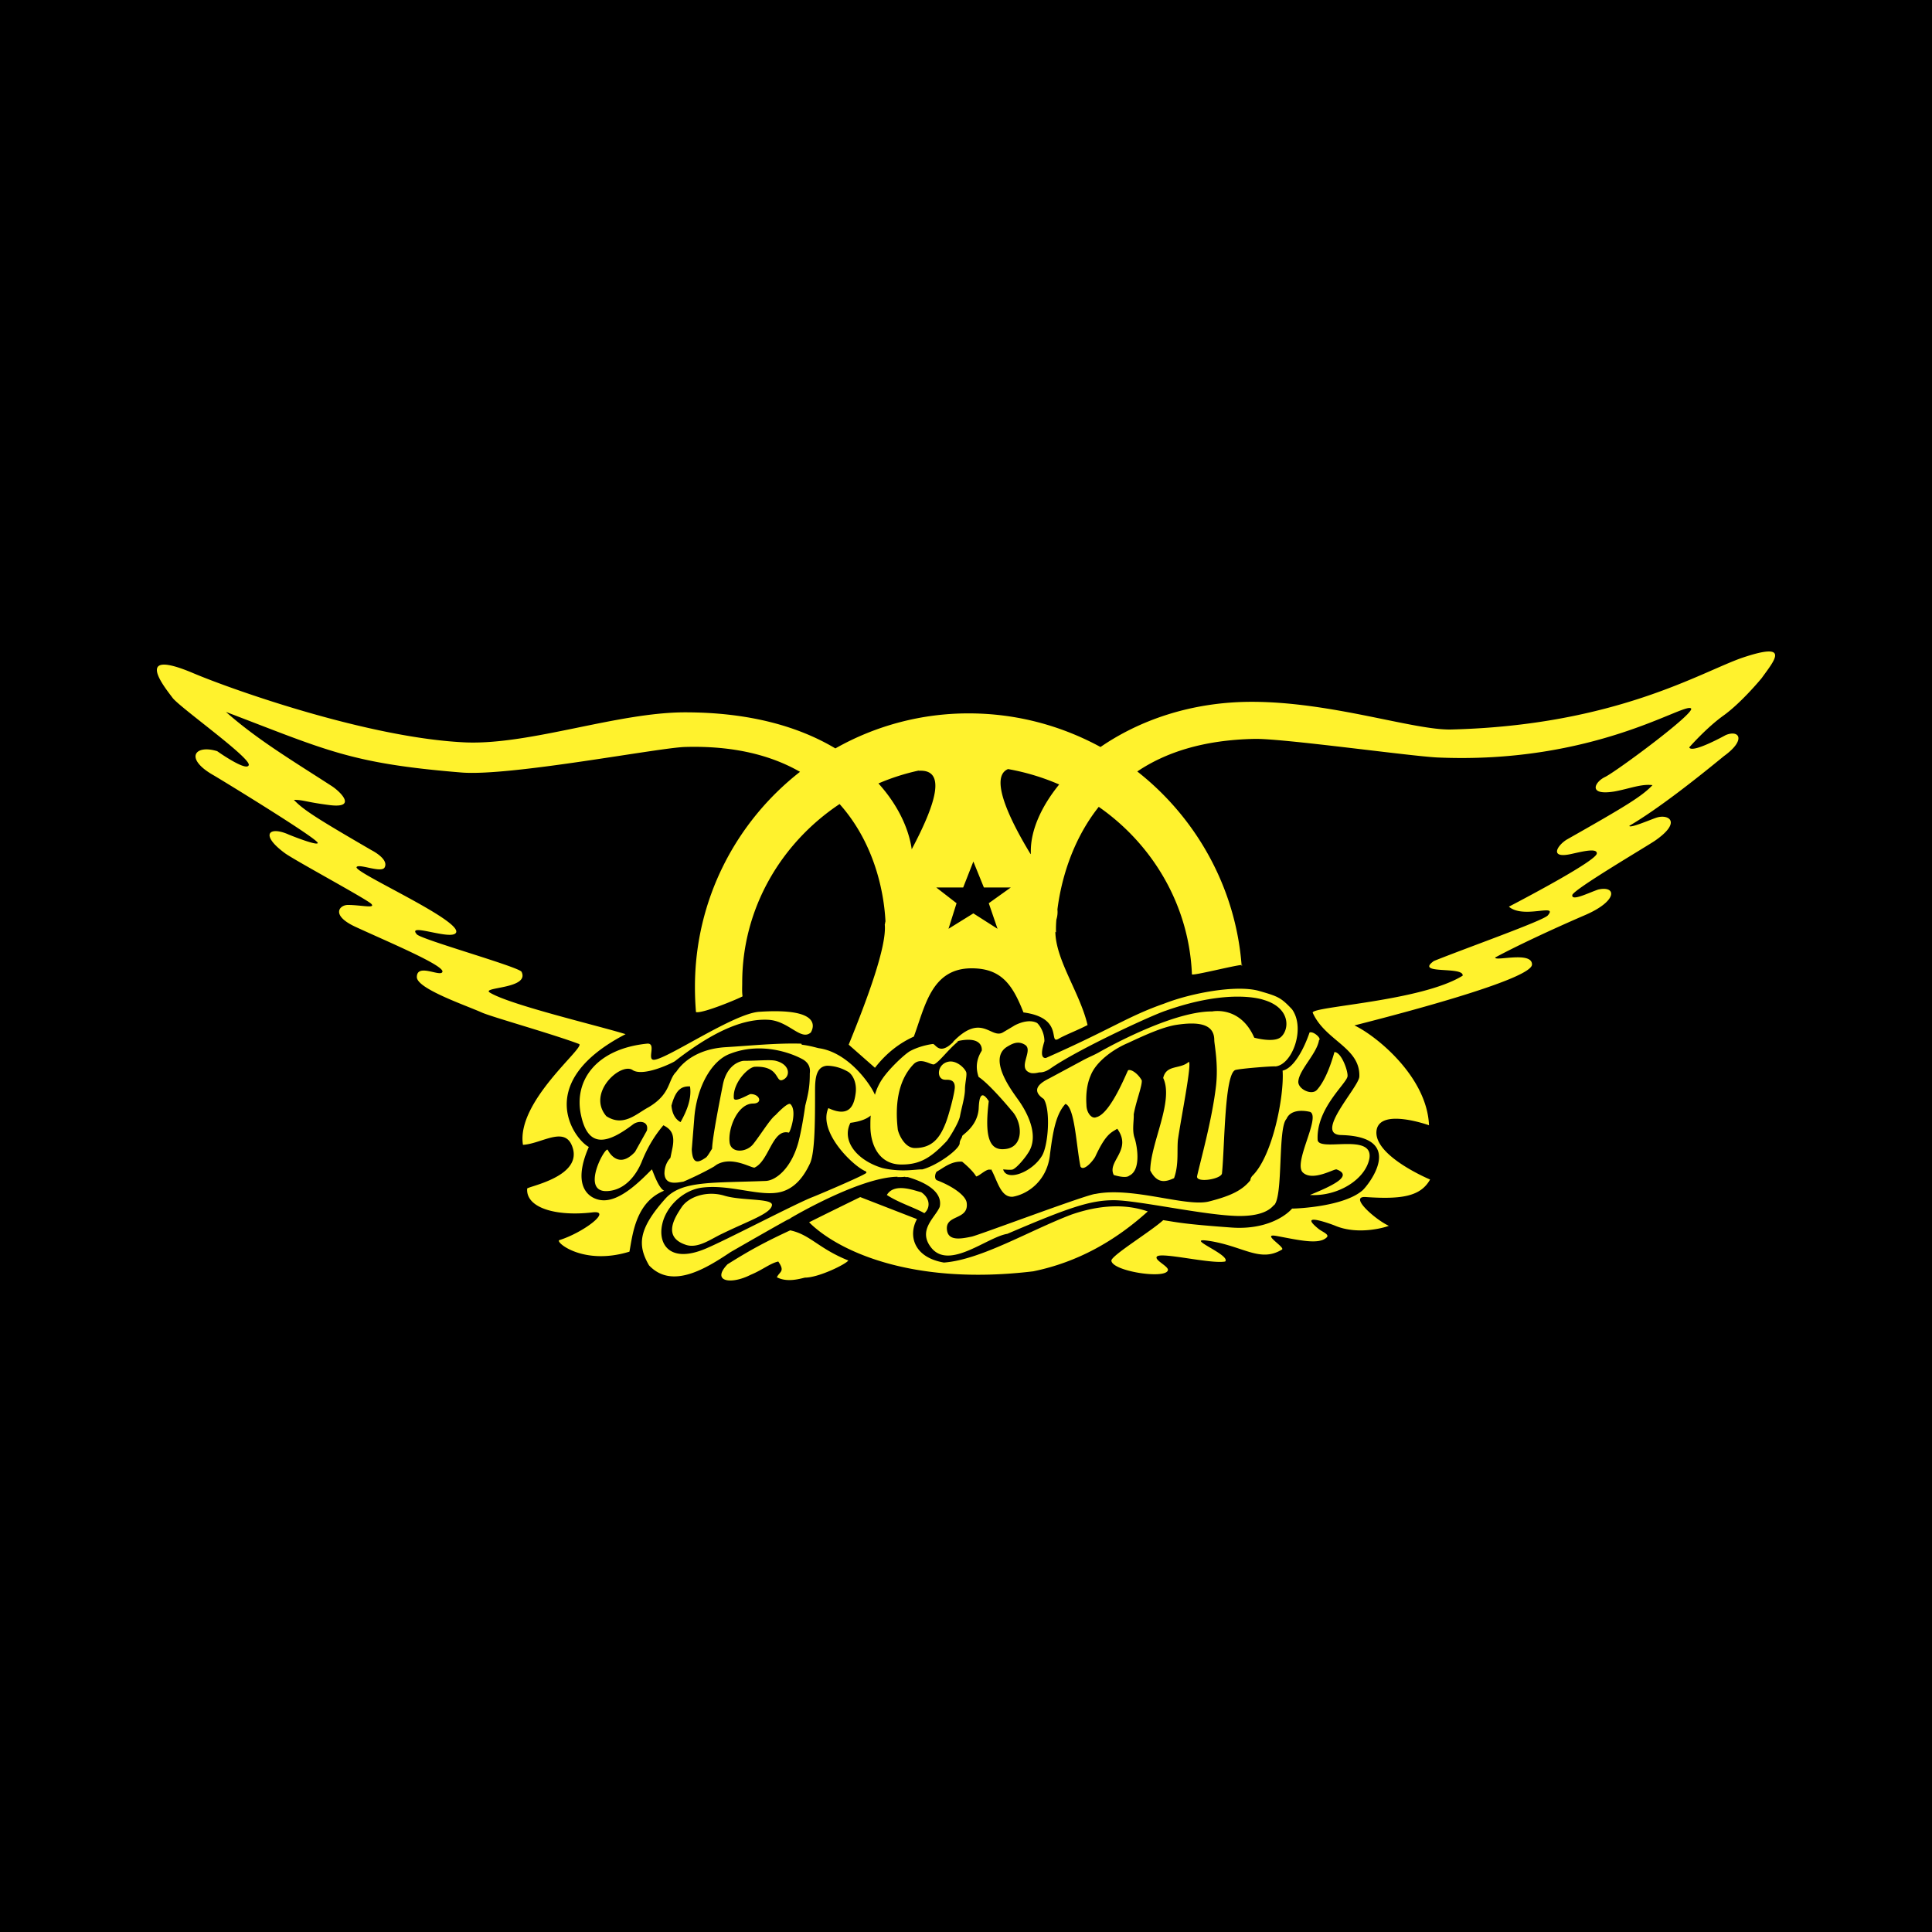 <svg xmlns="http://www.w3.org/2000/svg" width="2500" height="2500" viewBox="0 0 192.756 192.756"><path d="M0 192.756h192.756V0H0v192.756z"/><path d="M95.436 90.114l-.804 2.551 2.48-1.537 2.411 1.537-.873-2.551 2.201-1.572h-2.69l-1.049-2.586-1.014 2.586h-2.69l2.028 1.572zM46.584 74.075c6.43.209 15.061-3.005 21.77-3.005 6.534 0 11.427 1.468 14.991 3.599a26.928 26.928 0 0 1 13.313-3.494c4.753 0 9.225 1.223 13.139 3.354 3.809-2.621 8.98-4.508 15.096-4.508 8.002 0 16.214 2.865 19.918 2.761 16.425-.42 24.95-5.766 29.038-7.164 4.893-1.643 3.145.314 1.922 2.027-.14.174-2.061 2.48-3.809 3.739-1.712 1.222-3.424 3.18-3.424 3.18.244.663 3.634-1.223 3.634-1.223 1.328-.559 2.096.454-.175 2.096-2.726 2.237-6.569 5.276-9.436 6.954 0 .314 2.377-.734 2.795-.839 1.119-.313 2.446.454-.209 2.306-.804.559-8.247 4.927-8.281 5.451-.069.629 1.572-.209 2.586-.558 1.853-.42 1.991 1.153-1.397 2.586-3.32 1.432-6.954 3.144-8.877 4.193-.069.419 3.67-.665 3.67.697 0 1.33-10.692 4.299-17.716 6.08 2.096.98 7.232 5.068 7.441 9.961 0 0-4.962-1.783-5.24.557-.279 2.518 5.347 4.857 5.347 4.857-.944 1.678-2.796 1.994-6.395 1.75-1.817-.141 1.013 2.305 2.271 2.863.035.035-2.936 1.049-5.416-.033 0 0-3.914-1.504-1.538.383.385.281 1.049.525.77.805-.77.768-2.761.279-5.032-.141-1.572-.279.943 1.154.559 1.363-2.201 1.328-3.843-.35-7.303-.873-2.621-.385 2.237 1.396 1.643 2.061-1.433.279-6.43-.979-6.814-.488-.314.35 1.293 1.014 1.084 1.396-.35.875-5.626.035-5.626-1.012.104-.561 3.948-2.902 5.172-4.02 1.397.209 1.956.385 6.779.734 3.214.244 5.275-.979 6.079-1.889.56 0 5.172-.207 7.024-1.816.489-.418 4.507-5.346-2.132-5.52-2.761-.07 1.782-4.787 1.816-5.836.104-2.9-3.39-3.564-4.647-6.359-.279-.629 10.798-1.119 14.956-3.705.141-.979-4.857-.07-2.865-1.468 3.215-1.293 10.902-4.018 11.357-4.542 1.083-1.259-2.412.384-3.879-.875 2.341-1.223 8.771-4.648 8.771-5.312.034-.594-1.643-.139-2.621.07-2.167.454-1.293-.908-.35-1.467 5.801-3.285 7.478-4.298 8.527-5.417-1.118-.14-2.272.35-3.774.629-2.727.456-1.992-.943-.979-1.432 1.049-.489 9.086-6.43 8.596-6.85-.663-.629-9.645 5.592-25.334 4.893-2.76-.14-15.516-1.922-18.24-1.852-5.102.105-8.876 1.363-11.672 3.249 5.836 4.578 9.82 11.532 10.413 19.394l.071-.069c-.035-.176-5.032 1.118-5.032.909-.28-6.85-3.879-12.931-9.296-16.704-2.83 3.564-3.809 7.722-4.123 10.238.035.35 0 .664-.105 1.014-.068.803-.034 1.258-.034 1.258-.034 0-.069-.035-.069-.07.035 2.865 2.445 6.081 3.215 9.329-1.014.525-1.887.84-2.761 1.295-1.328.873.629-1.992-3.635-2.553-1.083-2.76-2.202-4.402-5.172-4.402-4.018 0-4.646 3.811-5.766 6.814-1.328.594-2.69 1.574-3.878 3.111l-2.621-2.307c1.852-4.543 3.809-9.819 3.599-11.986.035-.105.035-.21.07-.315-.175-3.424-1.328-8.072-4.578-11.706-5.87 3.914-9.714 10.448-9.714 17.822 0 .455-.035.908.035 1.363-.42.244-4.019 1.746-4.648 1.572a30.234 30.234 0 0 1-.104-2.516c0-8.702 4.088-16.46 10.483-21.457-2.866-1.642-6.605-2.62-11.462-2.48-2.62.07-17.401 2.936-22.294 2.55-11.112-.908-13.418-2.201-23.517-6.045 3.11 2.761 6.744 4.927 10.518 7.373.839.524 2.656 2.272-.175 1.922-2.446-.314-2.585-.524-3.564-.524.944 1.014 2.411 1.922 7.758 5.032 0 0 1.747.873 1.293 1.712-.315.594-2.586-.419-2.796-.035-.314.524 10.518 5.312 9.924 6.535-.42.838-4.997-1.049-3.914.174.455.524 10.204 3.25 10.448 3.739.839 1.713-4.018 1.504-3.179 2.062 1.957 1.223 10.728 3.283 13.558 4.158-9.294 4.822-5.137 10.482-3.669 11.252-1.818 4.158.21 5.207 1.257 5.311 1.853.211 3.984-2.027 5.033-3.074.07.068.628 1.852 1.223 2.131-2.866 1.154-3.145 4.438-3.46 6.08-4.647 1.434-7.478-1.014-6.989-1.152 2.447-.77 5.382-3.041 3.25-2.76-3.669.418-6.604-.49-6.464-2.377 0-.209 5.311-1.119 4.577-3.949-.664-2.48-3.075-.525-4.997-.42-.699-4.332 6.325-9.783 5.591-10.062-2.69-1.014-8.806-2.725-9.714-3.146-1.642-.732-6.465-2.375-6.465-3.529 0-1.432 2.376.035 2.551-.523.21-.629-5.381-2.97-8.561-4.437-2.656-1.188-1.712-2.237-.874-2.237 1.293 0 2.796.384 2.342-.105-.49-.489-7.688-4.368-8.632-5.067-2.515-1.852-1.572-2.725.385-1.852.419.175 2.901 1.153 2.901.839 0-.419-9.366-6.15-10.379-6.744-2.97-1.678-1.887-3.11.35-2.411 0 0 2.9 2.062 3.144 1.398.28-.699-6.988-5.836-7.617-6.745-.699-.943-4.054-5.031 2.061-2.446 3.878 1.645 17.681 6.538 27.325 6.922zm41.059 4.089c1.992 2.201 3.04 4.577 3.32 6.569 2.411-4.543 3.529-8.072.629-7.827.034 0 .07 0 .105-.035a21.92 21.92 0 0 0-4.054 1.293zm18.031.104c-1.817 2.237-2.83 4.578-2.83 6.639v.315a.45.45 0 0 1-.104-.14c-1.434-2.376-4.264-7.477-2.168-8.351 1.782.315 3.494.838 5.102 1.537zM89.53 117.439l.035-.035c-4.333.035-12.789 5.383-10.658 4.123 0-.068-6.01 3.391-6.01 3.391-2.411 1.607-5.836 3.775-8.142 1.328-1.153-1.99-1.118-3.6 1.677-6.709 1.643-1.748 4.648-1.504 9.959-1.713.979-.035 2.516-1.188 3.25-3.809 0 0 .349-1.223.699-3.705.349-1.361.454-2.025.454-3.213.035-.314.07-.91-.629-1.363-1.153-.666-4.229-1.816-7.338-.594-1.887.699-3.355 3.424-3.564 6.498l-.245 3.041c.07 1.572.699 1.293 1.363.84.175-.072.454-.596.664-.91.035-1.152.769-4.822 1.083-6.43.314-1.502 1.188-2.201 2.027-2.34 1.398 0 2.726-.141 3.249 0 1.503.383 1.468 1.641.63 1.922-.664.209-.28-1.434-2.726-1.328-.664.035-2.202 1.607-2.097 3.109.035.488 1.154-.176 1.643-.385.943-.033 1.293.943.28.943-1.504 0-2.517 2.412-2.342 3.879.14 1.119 1.712 1.014 2.376.139.769-.977 1.677-2.48 2.202-2.863 0 0 1.258-1.363 1.501-1.084.699.699-.07 2.865-.174 2.832-1.643-.422-1.957 2.828-3.425 3.492-.419 0-2.236-1.152-3.739-.314-.07.035-.139.105-.21.141-.035 0-.035.035-.035.035-1.013.594-2.515 1.293-3.109 1.537-.665.105-1.817.385-1.887-.803 0-.49.139-1.084.594-1.572l.209-1.014c.28-1.434-.244-1.889-.909-2.236-.803.943-1.572 2.131-2.201 3.738-.035.035-1.013 2.725-3.424 2.83-2.656.105-.21-4.438.07-4.123 0 0 .978 2.098 2.725.209l1.188-2.131c.21-.979-.838-1.014-1.362-.629-2.482 1.887-4.473 2.516-5.207-.873-.769-3.426 1.468-6.641 6.569-7.164 1.014-.105-.069 1.678.733 1.607 1.398-.141 7.967-4.646 10.483-4.787 6.325-.42 5.382 1.643 5.137 2.062-.979.873-2.167-1.119-4.193-1.26-2.76-.174-5.906 1.434-9.365 4.123-.175.141-3.075 1.572-4.193.91-1.154-.875-4.648 2.236-2.656 4.576 1.712 1.119 3.005-.244 4.193-.873 2.306-1.361 1.922-2.725 2.796-3.564.07-.068 1.292-2.236 4.961-2.445 2.341-.141 5.066-.42 7.443-.35.07 0 .104.035.104.105.874.104 1.503.314 1.713.35 2.97.42 5.171 3.633 5.591 4.646a5.505 5.505 0 0 1 .732-1.572c.7-1.049 2.272-2.516 2.796-2.797 1.048-.559 2.237-.697 2.237-.697.279-.07.628 1.223 2.061-.209h-.035c2.899-3.006 3.809-.176 5.032-.979 0 0 1.013-.594 1.117-.666.805-.418 1.644-.559 2.237-.244.14.105.733.805.733 1.818-.104.385-.559 1.711.14 1.678 6.57-2.902 8.177-4.158 11.776-5.416 2.761-1.084 7.199-1.889 9.435-1.295 1.957.561 2.237.664 3.354 1.852 1.363 1.889.034 5.521-1.643 5.697-.384-.035-3.424.209-3.982.35-1.119.279-1.084 7.582-1.363 10.309-.035.594-2.656 1.012-2.481.279.35-1.572 1.502-5.662 1.888-9.016.245-2.203-.176-4.123-.176-4.543 0-1.504-1.326-1.922-3.914-1.504-1.328.246-2.97.98-4.682 1.783-1.503.629-3.215 1.887-3.738 3.25-.386.873-.49 1.957-.42 2.936 0 .768.524 1.432.979 1.223 1.432-.314 3.074-4.578 3.179-4.682.279-.141.979.314 1.363 1.014.035.594-.56 2.025-.805 3.389.035.594-.175 1.537.07 2.307.21.559.77 3.215-.523 3.809-.351.314-1.537-.07-1.537-.07-.7-1.363 1.886-2.48.349-4.613-.629.387-1.153.525-2.202 2.797-.279.488-1.152 1.469-1.468.979-.419-1.992-.558-5.939-1.502-6.256-.978 1.049-1.258 2.867-1.538 4.998-.244 2.584-2.131 3.982-3.704 4.262-1.223.104-1.537-1.607-2.166-2.725-.034 0-.069.035-.104.035-.35-.141-1.118.664-1.397.664-.385-.664-1.397-1.469-1.397-1.469-1.083-.07-1.818.594-2.516.98l-.07.068c-.175.35-.14.699.07.803 1.642.631 2.865 1.539 2.97 2.236.245 1.818-2.237 1.119-1.957 2.797.175 1.049 1.433.803 2.446.594.699-.141 11.637-4.264 12.37-4.264 3.669-.732 8.946 1.295 11.252.77 2.376-.594 3.425-1.189 4.193-2.133 0-.139.069-.279.175-.418 2.062-1.992 3.215-8.037 3.04-10.518 1.118-.246 2.132-2.168 2.69-3.809.42-.141 1.224.627.943.768-.21 1.328-1.957 2.936-2.061 4.088-.105.77 1.361 1.502 1.886.838.525-.592 1.154-1.746 1.713-3.738.734 0 1.432 2.098 1.293 2.48-.21.77-3.111 3.215-2.97 6.256.034 1.293 5.555-.732 5.171 1.854-.384 2.129-3.18 3.842-5.94 3.668 2.026-.838 4.438-1.887 2.656-2.551-.245-.07-2.377 1.223-3.354.314-1.014-.943 1.781-5.488.733-6.045 0 0-1.853-.523-2.376.697-.874.91-.314 7.654-1.224 8.596h-.034c-.42.525-1.363 1.119-3.6 1.084-3.354-.068-9.993-1.572-12.369-1.572-2.342 0-4.508.734-10.624 3.355-1.991.314-5.73 3.598-7.548 1.432-1.468-1.781.35-3.039.804-4.121.35-1.645-1.747-2.553-3.18-2.973h-.246l-.034-.035c-.24.036-.519.036-.764.036zm14.152-10.447c-.279.07-.522.105-.803.07-1.538-.42.313-2.271-.629-2.83-.734-.455-1.363-.035-1.782.209-1.957 1.223.559 4.473 1.013 5.137.804 1.082 2.376 3.67 1.048 5.521-.21.348-1.013 1.361-1.468 1.572-.174.068-.559.035-.977 0 .348 1.258 2.899.279 3.878-1.363.629-1.047.874-4.543.175-5.66-1.468-.979-.14-1.713.56-2.062l3.248-1.746c.699-.385 1.119-.525 1.678-.838 0 0 7.13-4.125 11.321-4.09 0 0 2.796-.594 4.194 2.619 0 0 1.887.525 2.62-.033.909-.734 1.048-2.936-1.677-3.738 0 0-3.284-1.223-9.784 1.082-1.398.455-8.806 3.879-11.496 5.766-.56.384-.909.384-1.119.384zm-8.177-3.109l.07.035c-.978.803-1.852 2.025-2.376 2.27-.315.105-1.328-.768-2.062 0-1.642 1.713-1.817 4.299-1.572 6.43 0 .281.594 1.922 1.712 1.922 1.643 0 2.446-.908 3.04-2.41.315-.734.944-3.109.944-3.668 0-.77-.594-.736-.944-.736-.978 0-.838-1.676.42-1.816.699-.068 1.432.561 1.642 1.014.14.246-.105 1.119-.105 1.748 0 .768-.349 1.887-.489 2.654-.105.699-1.188 2.377-1.328 2.518-1.573 1.678-2.69 2.34-4.474 2.34-2.271.035-3.145-1.957-3.145-3.844 0-.348 0-.699.035-1.047-.349.312-.978.594-2.026.732-.909 1.783.629 3.74 3.179 4.508 1.922.455 3.46.105 3.984.141 1.503-.385 3.739-2.027 3.739-2.621 0-.314.246-.523.246-.699 0-.139 1.467-.908 1.642-2.654.035-.314 0-2.412 1.014-.84-.455 3.67.104 4.928 1.572 4.787 1.992-.139 1.817-2.691.699-3.844-.14-.176-2.202-2.654-3.285-3.355-.279-.803-.279-1.676.313-2.619 0 0 .245-1.504-2.306-.979-.035.033-.103.033-.139.033zm-9.085 13.103v-.104c-1.188-.422-4.857-3.914-3.774-6.326 2.237 1.047 2.586-.455 2.726-1.502.14-1.154-.385-1.957-.839-2.168a4.261 4.261 0 0 0-1.991-.559c-1.119.07-1.224 1.258-1.224 2.48 0 2.865 0 6.115-.489 7.234-.629 1.361-1.501 2.48-2.865 2.865-2.062.559-5.032-.77-7.897-.42-1.957.244-3.6 1.924-3.983 3.6-.489 2.025.733 3.984 4.263 2.516 1.957-.803 9.155-4.578 10.728-5.17.872-.348 5.799-2.446 5.345-2.446zm-19.429-6.675c.07.805.385 1.363.909 1.643.664-1.188 1.118-2.375.943-3.562-.873-.037-1.432.346-1.852 1.919zm5.277 8.982c1.712.523 4.822.244 4.752.941-.104.84-2.271 1.539-4.997 2.867-1.048.488-2.341 1.467-3.529 1.117-2.446-.768-1.188-2.725-.489-3.773.699-1.049 2.515-1.677 4.263-1.152zm5.241 8.141c.28-.594.839-.559.14-1.572-.804.174-1.572.838-2.761 1.328-1.991 1.014-3.948.664-2.306-1.049 2.271-1.432 3.774-2.236 6.255-3.389 1.992.42 2.831 1.816 5.801 3.006-.21.35-2.935 1.711-4.333 1.711-.594.14-1.783.49-2.796-.035zm37.251-10.657c.034-2.762 2.376-6.92 1.293-9.227.313-1.363 1.676-.838 2.55-1.607.35.07-.803 5.766-1.083 7.793-.104 1.084.105 2.445-.384 3.809-.839.385-1.678.594-2.376-.768zm-22.854 2.166c.978.664.874 1.641.315 2.096-.979-.559-2.586-1.049-3.739-1.816.769-1.293 2.865-.385 3.424-.28zm-11.182 3.004c1.678-.838 3.39-1.676 5.103-2.514 1.887.732 3.773 1.467 5.66 2.199-.874 1.574-.384 3.809 2.69 4.334 3.705-.279 8.492-3.18 12.72-4.787 2.831-.979 5.382-1.084 7.618-.314-3.25 2.936-6.989 5.066-11.426 5.975-12.196 1.469-19.569-2.096-22.365-4.893z" fill-rule="evenodd" clip-rule="evenodd" fill="#fff22d"/></svg>